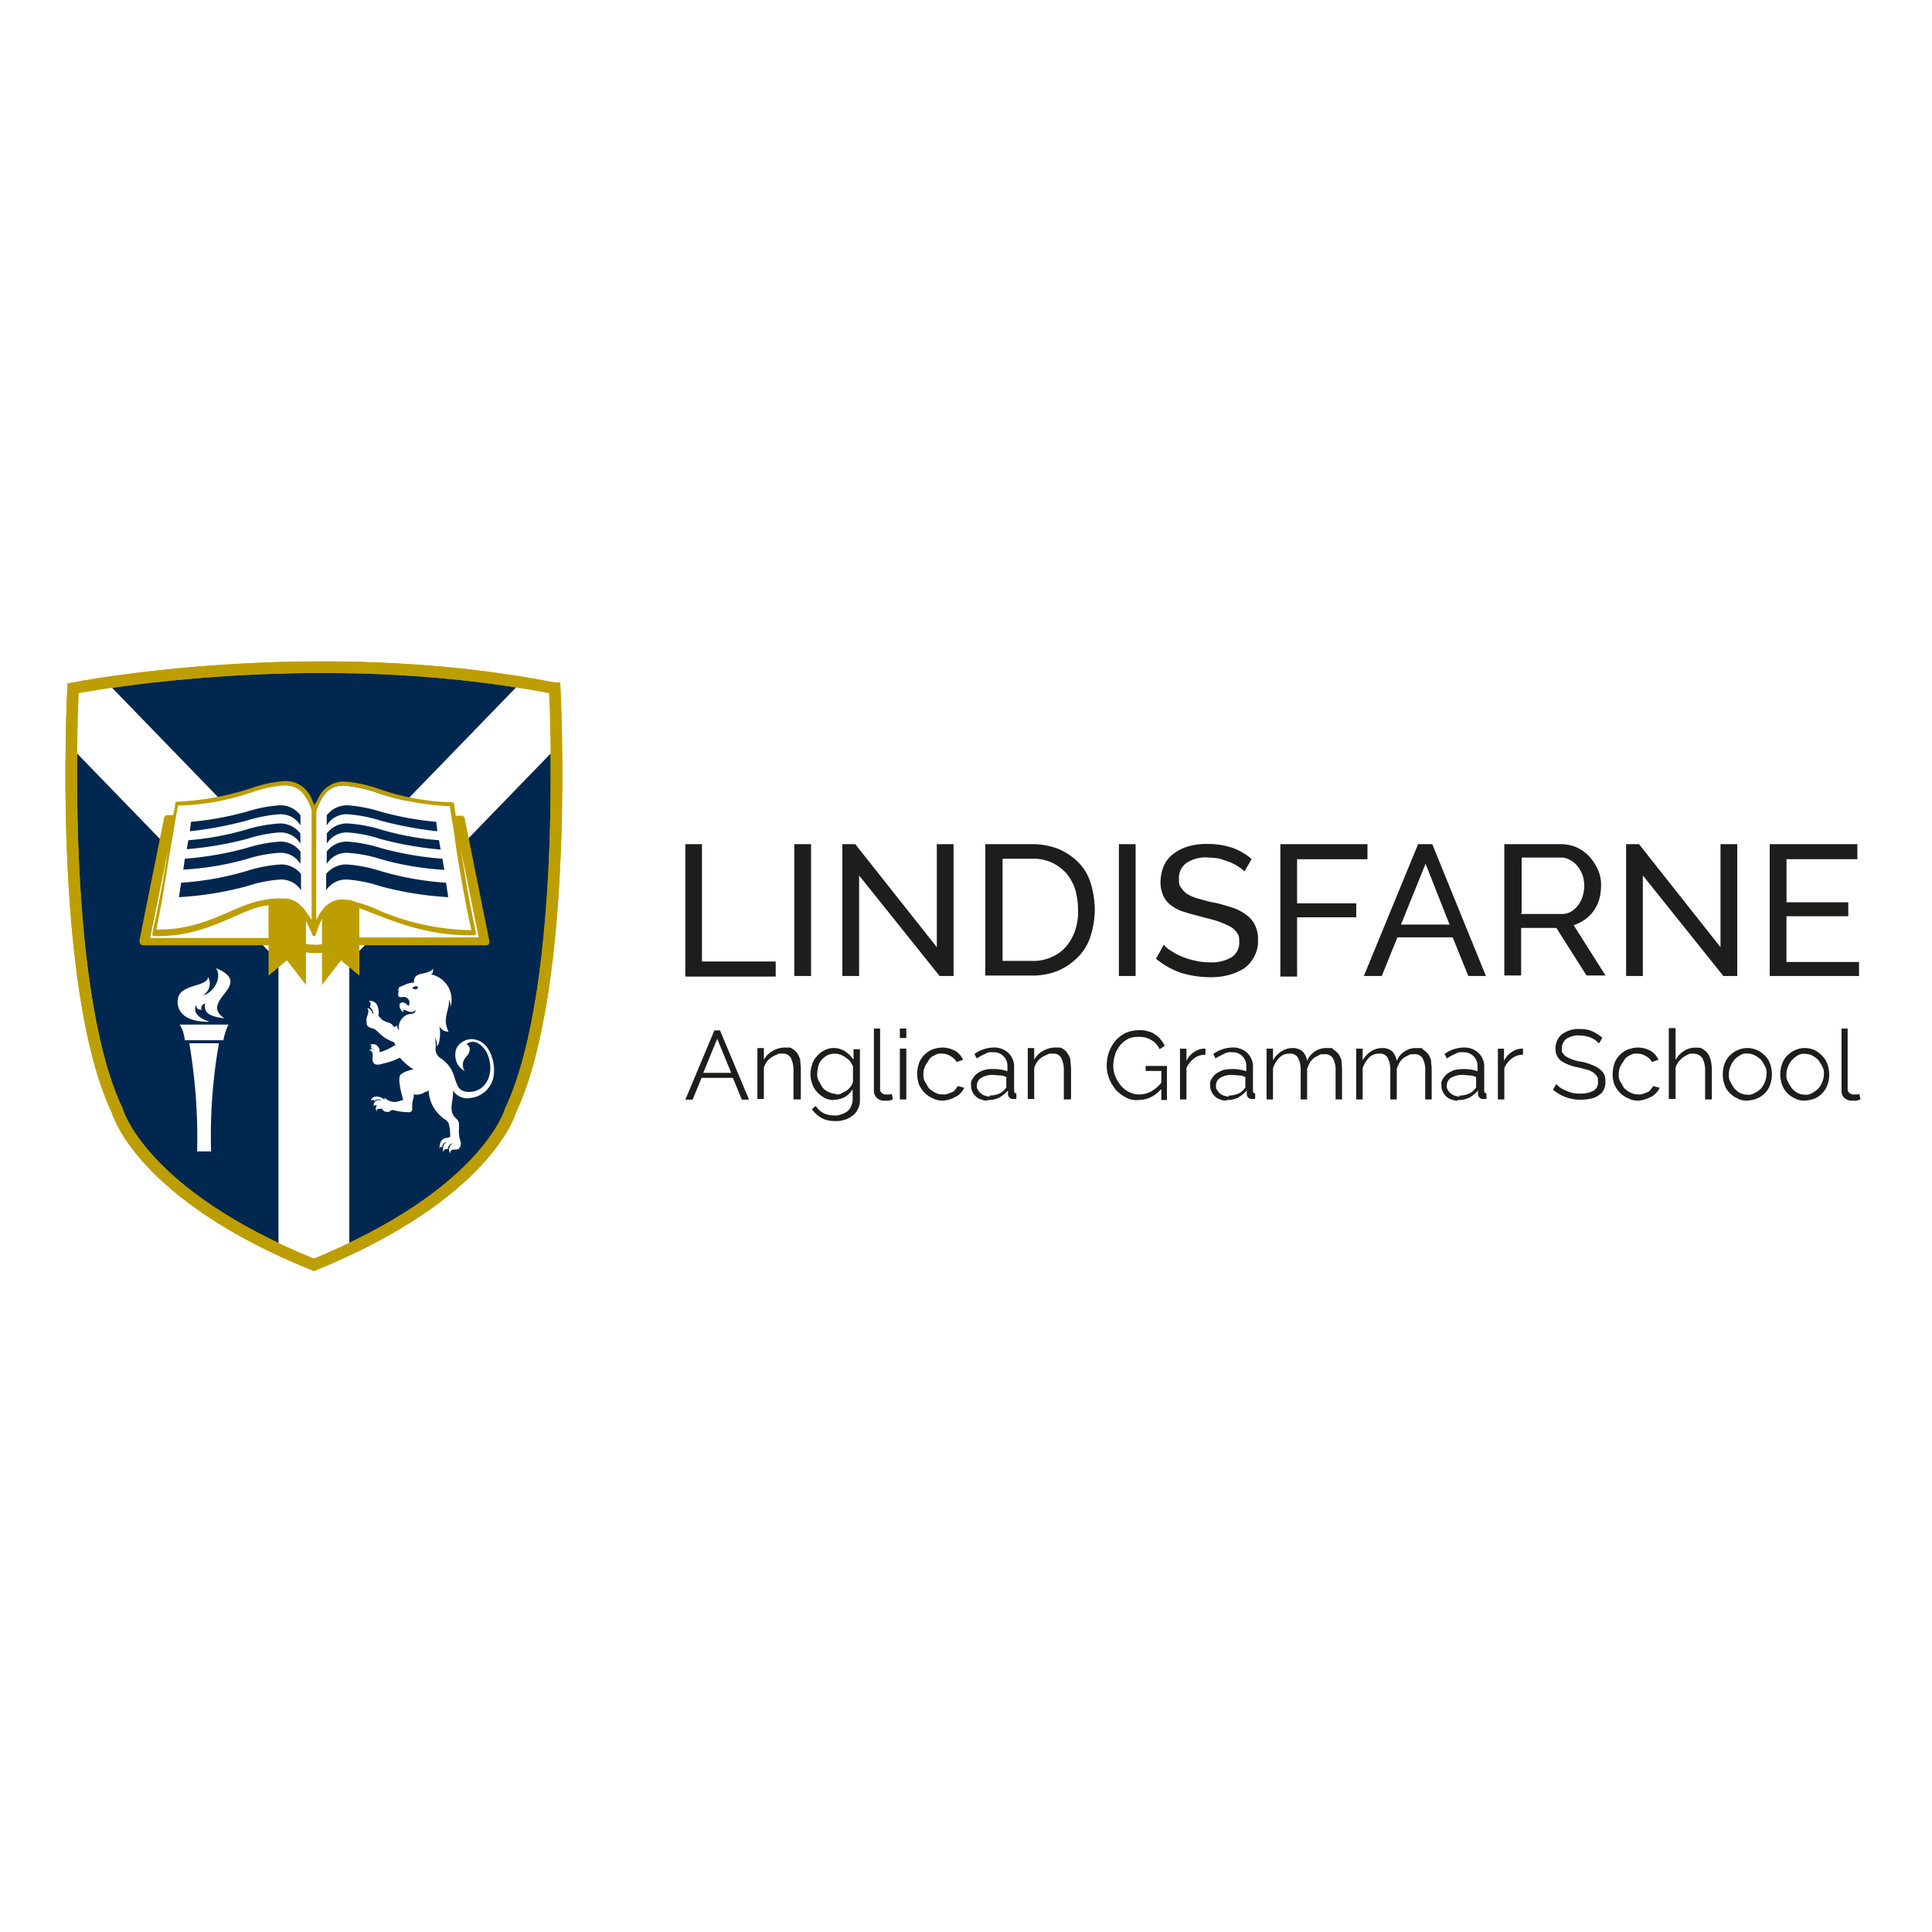 <svg id="Capa_1" data-name="Capa 1" xmlns="http://www.w3.org/2000/svg" xmlns:xlink="http://www.w3.org/1999/xlink" viewBox="0 0 300 300">
  <defs>
    <style>
      .cls-1, .cls-5, .cls-9 {
        fill: none;
      }

      .cls-2 {
        fill: #fff;
      }

      .cls-3, .cls-8 {
        fill: #00274f;
      }

      .cls-3, .cls-7, .cls-9 {
        stroke: #bd9e00;
        stroke-miterlimit: 10;
      }

      .cls-3, .cls-9 {
        stroke-width: 1.8px;
      }

      .cls-4 {
        clip-path: url(#clip-path);
      }

      .cls-5 {
        stroke: #fff;
        stroke-width: 11px;
      }

      .cls-6, .cls-7 {
        fill: #bd9e00;
      }

      .cls-7 {
        stroke-width: 0.6px;
      }

      .cls-10 {
        fill: #1d1d1b;
      }
    </style>
    <clipPath id="clip-path" transform="translate(0 0)">
      <path class="cls-1" d="M86.13,106.88s2.42,45.89-6.86,65.58c0,0-3.55,12.92-30.53,23.94-27-10.93-30.54-23.94-30.54-23.94-9.28-19.69-6.85-65.58-6.85-65.58s37.3-7.38,74.69,0Z"/>
    </clipPath>
  </defs>
  <rect class="cls-2" width="300" height="300"/>
  <g>
    <g>
      <path class="cls-3" d="M86.13,106.88s2.42,45.89-6.86,65.58c0,0-3.55,12.92-30.53,23.94-27-10.93-30.54-23.94-30.54-23.94-9.28-19.69-6.85-65.58-6.85-65.58s37.3-7.38,74.69,0Z" transform="translate(0 0)"/>
      <g>
        <g>
          <path class="cls-2" d="M35.47,159.1a9.62,9.62,0,0,0-.78,2.43h-6a5.66,5.66,0,0,0-.78-2.43h7.55Z" transform="translate(0 0)"/>
          <path class="cls-2" d="M32.78,178.79H30.61A86.69,86.69,0,0,0,29.39,162H34A81.93,81.93,0,0,0,32.78,178.79Z" transform="translate(0 0)"/>
        </g>
        <path class="cls-2" d="M32.34,158.66c-4.51,0-5-2.42-4.68-3.73.52-2.16,4.42-1.64,4.68-3.2a2.1,2.1,0,0,1-.78,2.77c1,0,3.13-2.25,2-4.16,6.16,2.6-2.86,5,1.3,7.8-1.65-.26-3.38-.52-3-2.34-.43.18-.78.52-.52,1-.52,0-.86-.17-.86-.78,0,0-1.05,1.65,2,2.6Z" transform="translate(0 0)"/>
      </g>
      <g>
        <path class="cls-2" d="M58.45,163.87c0-.35-.17-1-.78-1-.17-.44.26-.53-.26-.61a1.07,1.07,0,0,1,1,0,1.11,1.11,0,0,1,.52,1.13,7.71,7.71,0,0,0,2.43-1.13,4.35,4.35,0,0,0,.87,1.91,10.92,10.92,0,0,1-2.6.95c-.61.17-1.22.35-1.56,0-.61-.61.34-1.73-.78-2.08.78-.26,1,.09,1.21.61Z" transform="translate(0 0)"/>
        <path class="cls-2" d="M59.76,170.46a2.09,2.09,0,0,0,2.42.44c.18,0,.26-.09.44-.09-.26-.87-1-3.56-.35-4a4,4,0,0,1,3.38-.61c.44.44,2,3,.35,3.38a2.47,2.47,0,0,1-1.82.35c.17,0,0,.61,0,.7a2.48,2.48,0,0,0-.17.86v.87a.59.59,0,0,1-.61.35,11.12,11.12,0,0,1-2.43-.35c-.26,0-.35.17-.52.26s-.43,0-.69,0c-.53-.35-.7-.95-1.31-1-.17,0-.34,0-.43.17,0-.52.17-.86.61-.95a1.31,1.31,0,0,1,.78.17c-.44-.34-1-.43-1.3,0,0-.34-.44-.17-.52-.08.26-1,1.56-.7,2.08-.18Z" transform="translate(0 0)"/>
        <path class="cls-2" d="M58.45,171.68c.7-.7.78.43.78.43-.17.17-.6,0-.69.17a.41.41,0,0,0,0,.35c-.43-.61,0-.95,0-.95Z" transform="translate(0 0)"/>
        <path class="cls-2" d="M61.14,161.79c-.34,0-.6-.26-.86-.35-1.13-.52-1.83-1.65-2.35-1.73-1-.26-1-.52-1-1-.17-1,.61-1.39.09-2.17.61.09.78.61.87,1a1,1,0,0,0-.44-1.12c0-.44.35-.52-.17-1a1.28,1.28,0,0,1,1.21.52,2.54,2.54,0,0,1,.26,1.74c1,1.47,1.83.69,2.43,1.82l.52-.26c0,.35,0,.43.35.87A1.81,1.81,0,0,1,63.75,159a2.06,2.06,0,0,1,1.12.35c.7.26.7.69.18,1.65.78-.87,1.82-1.91.86-2.69a5.36,5.36,0,0,1,1.74,4.34,1.67,1.67,0,0,0,.87,1.73,5.19,5.19,0,0,1,2.08,3c.43,1.21.61,2.25,2.43,2.17a3.09,3.09,0,0,0,1.82-.7c1.82-1.56,1.47-4.42.43-5.89-1-1.31-2.08-1.48-2.86-.79.52.18.61.7.43,1.22-.08.35-.43.61-.69,1a1.71,1.71,0,0,0,0,1.91,2.72,2.72,0,0,1-1.3-1.47,3.18,3.18,0,0,1,0-2,2.65,2.65,0,0,1,3.3-1.3c1.9.61,2.77,3.38,2.51,5.38a4.05,4.05,0,0,1-3.47,3.56h0a2.64,2.64,0,0,1-2.86-1.13,7.59,7.59,0,0,1-.09,1.47c-.35,1.82,0,2.34.7,3s0,1.73.52,3.29a1.21,1.21,0,0,1-.26,1.31c-.52.26-1.31-.18-1.31.69a1.07,1.07,0,0,1,.44-1.56.85.85,0,0,0-.78.87c-.35,0-.61,0-.78.52,0-.35-.09-1.3.6-1.56a.68.68,0,0,0-.69.69c-.17,0-.35,0-.43.35-.09-2.09,1.47-1.57,1.64-1.91a6.81,6.81,0,0,0-.17-1.82,1.26,1.26,0,0,0-.52-.78,5.71,5.71,0,0,1-2.6-4c-.44-3.81-1.39-2.68-3.82-4.94a3.88,3.88,0,0,1-1.39-2.69m8.24-7.46c.44,1.91-1.12,3,0,5.38a1.52,1.52,0,0,1-1.47-.95c.35,1,.09,3.12-.35,3.2.26-1.38-1.47-2.77-1.56-2.86.26,1.3-.87,1.56-1.47,1.56.52-.69.52-1.47-.52-1.82a1.73,1.73,0,0,0-2.26.87,2.17,2.17,0,0,1,1.39-2.69c.69-.09,1.13-.09,1.13-.69-.7,1-2.35-.7-1.83.34-.52-.08-1-1.3-.34-1.47a.88.88,0,0,1,.78.26c.09.09.35.35.35.17a.9.9,0,0,0-.87-1.3c-.26,0-.7.17-.78-.26a1.63,1.63,0,0,1,.08-.61h0c-.17-.17,0-.52,0-.6a9.89,9.89,0,0,1,1-.44,3.88,3.88,0,0,1,1.39-.34,1,1,0,0,1,.52-1.13c.52-.35,1.82-.26,2.43-1,0,.52-.09.78-.35.87a4,4,0,0,1,3,5.21,1.71,1.71,0,0,0-.52-1.65Zm-4.77-1.56h0c-.17-.26-.69,0-.86.17.26.18.43.26.6.18a.25.25,0,0,0,.18-.44Z" transform="translate(0 0)"/>
      </g>
      <g class="cls-4">
        <g>
          <line class="cls-5" x1="8.06" y1="105.06" x2="48.74" y2="147.04"/>
          <line class="cls-5" x1="89.42" y1="105.06" x2="48.74" y2="147.04"/>
          <line class="cls-5" x1="48.74" y1="144.87" x2="48.74" y2="213.05"/>
        </g>
      </g>
      <polygon class="cls-2" points="75.2 145.57 22.45 146 25.58 130.73 72.25 130.73 75.2 145.57"/>
      <g>
        <path class="cls-6" d="M48.39,124.05a4.33,4.33,0,0,0-4.16-2.77,19.85,19.85,0,0,0-5.29,1.13,42.78,42.78,0,0,1-11.45,2.08c-.18,0-.26.08-.26.26a15,15,0,0,1-.35,1.82H26a.55.55,0,0,0-.52.43l-3.82,19a1.06,1.06,0,0,0,.09.52.49.49,0,0,0,.43.26H45.36c.43.78,2.16,1.22,3.47,1.22a5.82,5.82,0,0,0,2.08-.26c-.09-.35-.18-.79-.35-1.31a3.91,3.91,0,0,1-1.73.35c-1.39,0-2.09-.43-2.17-.61a.56.56,0,0,0-.52-.52H23.32L26.1,132c-.78,4.77-1.3,7.72-2.43,12.84v.34c0,.09.17.18.26.18,6.59.17,11.1-2.61,14.75-4a11.62,11.62,0,0,1,5.9-.78c1.73.34,2.68,1.56,3.9,4.51a.28.28,0,0,0,.26.26.23.23,0,0,0,.26-.26,9.89,9.89,0,0,1,.87-2.17v-1a5.72,5.72,0,0,0-.7,1.21v-17a2.64,2.64,0,0,0-.17-.7" transform="translate(0 0)"/>
        <path class="cls-2" d="M26.53,131.51h0c.35-1.82.61-3.9,1.13-6.42a38.11,38.11,0,0,0,11.28-2,20,20,0,0,1,5.2-1.13c2.08,0,3.3,1.13,4.25,3.82V143c-1.3-2.16-2.08-3.21-3.9-3.47a15.45,15.45,0,0,0-6.33,1c-3.73,1.38-7.64,3.9-13.88,3.81,1-4.86,1.47-8.24,2.25-12.92Z" transform="translate(0 0)"/>
        <path class="cls-2" d="M73.2,144.44a38,38,0,0,1-14.66-3.21A17.51,17.51,0,0,0,53,139.67c-1.48,0-3,1.13-3.9,3.29V125.88c.95-2.69,2.16-3.91,4.25-3.91a20.9,20.9,0,0,1,5.2,1.13,41,41,0,0,0,11.28,2.08c.43,2.6.78,4.69,1,6.51h0c.78,4.85,1.3,7.72,2.34,12.66Z" transform="translate(0 0)"/>
        <path class="cls-6" d="M48.65,125.27s-.08.26-.17.69v17c-.26-.43-1.22-1.73-1.48-2.08,0,.26.7,1.3.7,1.48v.43a10.64,10.64,0,0,1,.87,2.17.28.28,0,0,0,.26.26.23.23,0,0,0,.26-.26c1-3,1.9-4.34,3.9-4.51,1.39-.09,3.12.69,5.38,1.56,3.64,1.39,8.67,3.38,15.26,3.21a.24.24,0,0,0,.26-.17v-.35c-1.12-5.12-1.56-8.07-2.34-12.84l2.78,13.71H51.51c-.26,0-.43.17-.52.52a3,3,0,0,1-2.16.6c-1.31,0-1.39-.17-1.74-.34a7.18,7.18,0,0,1-.35,1.3,8.8,8.8,0,0,0,2.09.26c1.3,0,3-.35,3.47-1.13H75.46c.17,0,.34,0,.43-.17a.59.59,0,0,0,.09-.52l-3.82-19a.48.48,0,0,0-.52-.43h-.87c-.08-.61-.17-1.13-.26-1.83a.28.28,0,0,0-.26-.26,36.4,36.4,0,0,1-11.45-2.08,21.11,21.11,0,0,0-5.29-1.13,4.33,4.33,0,0,0-4.16,2.78m23.85,20.3a38,38,0,0,1-14.66-3.21A17.51,17.51,0,0,0,53,139.67c-1.48,0-3,1.13-3.9,3.29V125.88c.95-2.69,2.16-3.91,4.25-3.91a20.9,20.9,0,0,1,5.2,1.13,41,41,0,0,0,11.28,2.08c.43,2.6.78,4.69,1,6.51h0c.78,4.85,1.3,7.72,2.34,12.66Z" transform="translate(0 0)"/>
      </g>
      <path class="cls-7" d="M42,140v10.85l2.61-2.17,2.6,3.38V141.92c-.26-1.65-4.25-2.25-5.21-2Z" transform="translate(0 0)"/>
      <path class="cls-7" d="M55.5,140.71v10.15l-2.6-2.17-2.6,3.38V141.92c0-1.73,3.82-2.6,5.2-1.3Z" transform="translate(0 0)"/>
      <g>
        <g>
          <path class="cls-8" d="M28.7,133.34a50.13,50.13,0,0,0,9.54-1.65,22.54,22.54,0,0,1,5.12-1,3.81,3.81,0,0,1,3.3,1.56v1.91a3.57,3.57,0,0,0-3.3-1.73,20.3,20.3,0,0,0-5,.95,45.27,45.27,0,0,1-9.89,1.65Z" transform="translate(0 0)"/>
          <path class="cls-8" d="M28.09,137.07a46.51,46.51,0,0,0,10.24-1.83,22.35,22.35,0,0,1,5.12-1,3.93,3.93,0,0,1,3.29,1.47v2.52a3.67,3.67,0,0,0-3.29-1.65,20.2,20.2,0,0,0-5,1,51.82,51.82,0,0,1-10.67,1.73l.34-2.17Z" transform="translate(0 0)"/>
          <path class="cls-8" d="M29.22,130.47a43.86,43.86,0,0,0,9-1.65,22.45,22.45,0,0,1,5.12-.95,3.92,3.92,0,0,1,3.3,1.56V131a3.57,3.57,0,0,0-3.3-1.73,21,21,0,0,0-5,1A54.08,54.08,0,0,1,29,131.86l.26-1.47Z" transform="translate(0 0)"/>
          <path class="cls-8" d="M29.66,127.61a47.74,47.74,0,0,0,8.58-1.56,22.54,22.54,0,0,1,5.12-1,3.82,3.82,0,0,1,3.3,1.57v1.56a3.56,3.56,0,0,0-3.3-1.74,22.54,22.54,0,0,0-5.12,1,58.92,58.92,0,0,1-8.76,1.64Z" transform="translate(0 0)"/>
        </g>
        <g>
          <path class="cls-8" d="M68.69,133.34a50.13,50.13,0,0,1-9.54-1.65,22.54,22.54,0,0,0-5.12-1,3.82,3.82,0,0,0-3.3,1.56v1.91a3.59,3.59,0,0,1,3.3-1.73,21,21,0,0,1,5,.95A45.27,45.27,0,0,0,69,135.07Z" transform="translate(0 0)"/>
          <path class="cls-8" d="M69.3,137.07a46.51,46.51,0,0,1-10.24-1.83,22.35,22.35,0,0,0-5.12-1,3.94,3.94,0,0,0-3.29,1.47v2.52a3.67,3.67,0,0,1,3.29-1.65,20.2,20.2,0,0,1,5,1,51.82,51.82,0,0,0,10.67,1.73l-.34-2.17Z" transform="translate(0 0)"/>
          <path class="cls-8" d="M68.17,130.47a43.86,43.86,0,0,1-9-1.65,22.45,22.45,0,0,0-5.12-.95,3.82,3.82,0,0,0-3.3,1.56V131a3.59,3.59,0,0,1,3.3-1.73,20.3,20.3,0,0,1,5,1,54.08,54.08,0,0,0,9.37,1.65l-.26-1.47Z" transform="translate(0 0)"/>
          <path class="cls-8" d="M67.74,127.61a47.69,47.69,0,0,1-8.59-1.56,22.54,22.54,0,0,0-5.12-1,3.93,3.93,0,0,0-3.3,1.57v1.56a3.57,3.57,0,0,1,3.3-1.74,22.54,22.54,0,0,1,5.12,1,58.92,58.92,0,0,0,8.76,1.64l-.17-1.47Z" transform="translate(0 0)"/>
        </g>
      </g>
      <path class="cls-9" d="M86.13,106.88s2.42,45.89-6.86,65.58c0,0-3.55,12.92-30.53,23.94-27-10.93-30.54-23.94-30.54-23.94-9.28-19.69-6.85-65.58-6.85-65.58s37.3-7.38,74.69,0Z" transform="translate(0 0)"/>
    </g>
    <g>
      <g>
        <path class="cls-10" d="M110.93,160h.87l4.51,10.75h-1.12l-1.39-3.38h-4.86l-1.39,3.38h-1.13L110.93,160Zm2.61,6.59-2.17-5.29-2.17,5.29Z" transform="translate(0 0)"/>
        <path class="cls-10" d="M124.21,170.72h-1V166.3a4.1,4.1,0,0,0-.44-2.08,1.35,1.35,0,0,0-1.3-.61c-.61,0-.61,0-.87.17a3.89,3.89,0,0,0-.86.44,2.7,2.7,0,0,0-.7.69,4.39,4.39,0,0,0-.43.87v4.86h-1v-7.9h1v1.82a3.55,3.55,0,0,1,1.39-1.38,3.76,3.76,0,0,1,2-.52c.79,0,.79,0,1.13.26a1.78,1.78,0,0,1,.7.69,3,3,0,0,1,.43,1c0,.43.09.87.09,1.39v4.68Z" transform="translate(0 0)"/>
        <path class="cls-10" d="M129.5,170.81a2.89,2.89,0,0,1-1.48-.35,3.85,3.85,0,0,1-1.12-.87,3.15,3.15,0,0,1-.78-1.3,4.24,4.24,0,0,1-.27-1.47,4.74,4.74,0,0,1,.27-1.56,3.15,3.15,0,0,1,.78-1.3,3.43,3.43,0,0,1,1.12-.87,2.89,2.89,0,0,1,1.48-.35,3.16,3.16,0,0,1,1.73.52,4.6,4.6,0,0,1,1.3,1.3v-1.64h1v7.89a2.83,2.83,0,0,1-.35,1.47,2.46,2.46,0,0,1-.87,1,3.08,3.08,0,0,1-1.21.61,3.91,3.91,0,0,1-1.48.18,4,4,0,0,1-2.16-.53,4.92,4.92,0,0,1-1.39-1.3l.61-.52a3,3,0,0,0,1.21,1.13,3.52,3.52,0,0,0,1.65.35,2,2,0,0,0,1.13-.18,2.67,2.67,0,0,0,.86-.43,1.82,1.82,0,0,0,.61-.78,2.44,2.44,0,0,0,.26-1.13v-1.56a3.29,3.29,0,0,1-1.21,1.22,3.58,3.58,0,0,1-1.65.43Zm.35-.87a1.57,1.57,0,0,0,.86-.17c.26-.18.52-.26.78-.44a3.87,3.87,0,0,0,.61-.6,2.86,2.86,0,0,0,.35-.7V165.6a3.42,3.42,0,0,0-.44-.78,2.22,2.22,0,0,0-.69-.6,3.42,3.42,0,0,0-.78-.44,2.74,2.74,0,0,0-.87-.17,2.79,2.79,0,0,0-1.21.26,3.27,3.27,0,0,0-.87.69,2,2,0,0,0-.52,1,5,5,0,0,0-.17,1.13,2.09,2.09,0,0,0,.26,1.22c.26.34.34.69.6,1a2.48,2.48,0,0,0,1,.69,2.7,2.7,0,0,0,1.13.26Z" transform="translate(0 0)"/>
        <path class="cls-10" d="M135.66,159.71h1V169c0,.26,0,.52.26.69a.86.86,0,0,0,.69.26h.44a.75.75,0,0,0,.43-.09l.17.87c-.17,0-.43.18-.69.18h-.69a1.65,1.65,0,0,1-1.13-.44,1.51,1.51,0,0,1-.44-1.13v-9.62Z" transform="translate(0 0)"/>
        <path class="cls-10" d="M139.73,161.18v-1.47h1v1.47Zm0,9.54v-7.89h1v7.89Z" transform="translate(0 0)"/>
        <path class="cls-10" d="M142.42,166.73a5,5,0,0,1,.26-1.56,3.45,3.45,0,0,1,.78-1.3,4,4,0,0,1,1.22-.87,5.15,5.15,0,0,1,1.65-.34,4.25,4.25,0,0,1,2,.52,3.15,3.15,0,0,1,1.22,1.38l-1,.35a2.65,2.65,0,0,0-1-.95,2.45,2.45,0,0,0-1.3-.35,1.7,1.7,0,0,0-1.13.26,1.81,1.81,0,0,0-.87.69c-.17.35-.43.61-.6,1a2.65,2.65,0,0,0-.26,1.21,2,2,0,0,0,.26,1.22c.26.34.34.69.6,1a3.73,3.73,0,0,0,1,.69,2.44,2.44,0,0,0,1.13.26,1.87,1.87,0,0,0,.78-.09c.26-.08.43-.17.69-.26a1.28,1.28,0,0,0,.52-.43c.09-.17.26-.35.35-.52l1,.26a2.09,2.09,0,0,1-.52.78,1.82,1.82,0,0,1-.78.61,4.5,4.5,0,0,1-1,.43,4.13,4.13,0,0,1-1,.18,3,3,0,0,1-1.56-.35,4.12,4.12,0,0,1-1.3-.87,4.84,4.84,0,0,1-.87-1.3,5,5,0,0,1-.26-1.56Z" transform="translate(0 0)"/>
        <path class="cls-10" d="M153.35,170.9a2.15,2.15,0,0,1-1-.18,1.74,1.74,0,0,1-.87-.52,2.09,2.09,0,0,1-.52-.78,1.74,1.74,0,0,1-.17-.95,1.25,1.25,0,0,1,.26-1,2.84,2.84,0,0,1,.69-.78,3.78,3.78,0,0,1,2.35-.69,6.16,6.16,0,0,1,1.21.08,4.25,4.25,0,0,1,1.13.27v-.7a2.09,2.09,0,0,0-2.26-2.25,1.69,1.69,0,0,0-1.21.26,9.09,9.09,0,0,0-1.3.69l-.35-.69a5.26,5.26,0,0,1,2.95-1,3.15,3.15,0,0,1,2.34.86,2.94,2.94,0,0,1,.87,2.26v3.55c0,.26.09.44.35.44v.87h-.44a.7.7,0,0,1-.6-.18.71.71,0,0,1-.26-.52v-.61a5.66,5.66,0,0,1-1.39,1.13,4,4,0,0,1-1.82.35Zm.26-.78a4,4,0,0,0,1.48-.27,2.34,2.34,0,0,0,1-.78.41.41,0,0,0,.17-.26v-1.56a2.32,2.32,0,0,0-1-.26c-.35,0-.78-.08-1.13-.08a3.4,3.4,0,0,0-1.73.43,1.37,1.37,0,0,0-.7,1.21c0,.52,0,.44.18.7a1.28,1.28,0,0,0,.43.52,1.53,1.53,0,0,0,.61.35,2.73,2.73,0,0,0,.78.17Z" transform="translate(0 0)"/>
        <path class="cls-10" d="M166.19,170.72h-1V166.3a4.11,4.11,0,0,0-.43-2.08,1.36,1.36,0,0,0-1.3-.61c-.61,0-.61,0-.87.17a4,4,0,0,0-.87.44,2.52,2.52,0,0,0-.69.69,4,4,0,0,0-.44.87v4.86h-1v-7.9h1v1.82a3.52,3.52,0,0,1,1.38-1.38,3.8,3.8,0,0,1,2-.52c.78,0,.78,0,1.13.26a1.69,1.69,0,0,1,.69.69,2.86,2.86,0,0,1,.43,1c0,.43.09.87.09,1.39v4.68Z" transform="translate(0 0)"/>
        <path class="cls-10" d="M180.24,169.16a4.53,4.53,0,0,1-3.47,1.65,3.36,3.36,0,0,1-2-.43,5.39,5.39,0,0,1-1.56-1.22,7,7,0,0,1-1-1.73,5.14,5.14,0,0,1-.35-2,5.83,5.83,0,0,1,.35-2.08,5.71,5.71,0,0,1,1-1.74,5.36,5.36,0,0,1,1.56-1.21,5.15,5.15,0,0,1,2-.43,3.71,3.71,0,0,1,1.48.17,2.78,2.78,0,0,1,1.13.52,2.43,2.43,0,0,1,.86.78,3.59,3.59,0,0,1,.61.95l-.78.53a3.28,3.28,0,0,0-1.39-1.48,3.58,3.58,0,0,0-1.91-.43,3.28,3.28,0,0,0-1.64.34,3.62,3.62,0,0,0-1.22,1,4,4,0,0,0-.78,1.48,5.57,5.57,0,0,0-.26,1.65,4.12,4.12,0,0,0,.35,1.73,5.67,5.67,0,0,0,.86,1.39,3.72,3.72,0,0,0,1.31,1,3.4,3.4,0,0,0,1.56.35,4.24,4.24,0,0,0,1.73-.43,5.81,5.81,0,0,0,1.65-1.39V166.3H177.9v-.78h3.3v5.29h-.87v-1.56Z" transform="translate(0 0)"/>
        <path class="cls-10" d="M187.18,163.78a2.75,2.75,0,0,0-1.82.61,3.76,3.76,0,0,0-1.13,1.47v4.86h-1v-7.89h1v1.91a3.15,3.15,0,0,1,1.21-1.39,2.77,2.77,0,0,1,1.56-.52h.18v.95Z" transform="translate(0 0)"/>
        <path class="cls-10" d="M190.48,170.9a2.13,2.13,0,0,1-1-.18,1.74,1.74,0,0,1-.87-.52,2.09,2.09,0,0,1-.52-.78,1.74,1.74,0,0,1-.17-.95,1.25,1.25,0,0,1,.26-1,2.69,2.69,0,0,1,.69-.78,6.66,6.66,0,0,1,1-.52,6.53,6.53,0,0,1,1.3-.17,6.26,6.26,0,0,1,1.22.08,4.25,4.25,0,0,1,1.13.27v-.7a2.09,2.09,0,0,0-2.26-2.25,1.69,1.69,0,0,0-1.21.26,9.19,9.19,0,0,0-1.31.69l-.34-.69a5.24,5.24,0,0,1,2.95-1,3.17,3.17,0,0,1,2.34.86,2.94,2.94,0,0,1,.87,2.26v3.55c0,.26.08.44.34.44v.87h-.43a.73.73,0,0,1-.61-.18.74.74,0,0,1-.26-.52v-.61a5.48,5.48,0,0,1-1.39,1.13,4,4,0,0,1-1.82.35Zm.26-.78a3.89,3.89,0,0,0,1.47-.27,2.31,2.31,0,0,0,1-.78c.08-.08.17-.17.17-.26v-1.56a2.38,2.38,0,0,0-1-.26c-.35,0-.78-.08-1.13-.08a3.4,3.4,0,0,0-1.73.43,1.37,1.37,0,0,0-.7,1.21c0,.52,0,.44.17.7a1.39,1.39,0,0,0,.44.52,1.46,1.46,0,0,0,.61.35,2.73,2.73,0,0,0,.78.17Z" transform="translate(0 0)"/>
        <path class="cls-10" d="M208.44,170.72h-1.05V166.3a3.8,3.8,0,0,0-.43-2,1.37,1.37,0,0,0-1.3-.6c-.61,0-.61,0-.87.17a3.78,3.78,0,0,0-.78.43,2.57,2.57,0,0,0-.61.7,9.74,9.74,0,0,0-.43.95v4.77h-1V166.3a4.11,4.11,0,0,0-.43-2.08,1.37,1.37,0,0,0-1.31-.61,2.09,2.09,0,0,0-1.56.61,4.49,4.49,0,0,0-1,1.64v4.86h-1v-7.89h1v1.82a4,4,0,0,1,1.3-1.39,3.16,3.16,0,0,1,1.73-.52,2.28,2.28,0,0,1,1.56.52,2.64,2.64,0,0,1,.7,1.48,3.21,3.21,0,0,1,3-2c1.3,0,.78,0,1.13.26a3.08,3.08,0,0,1,.78.7,3.62,3.62,0,0,1,.44,1c0,.43.08.86.08,1.38v4.6Z" transform="translate(0 0)"/>
        <path class="cls-10" d="M222.31,170.72h-1V166.3a3.8,3.8,0,0,0-.43-2,1.37,1.37,0,0,0-1.3-.6c-.61,0-.61,0-.87.17a3.78,3.78,0,0,0-.78.43,2.57,2.57,0,0,0-.61.7,9.74,9.74,0,0,0-.43.95v4.77h-1V166.3a4.11,4.11,0,0,0-.43-2.08,1.37,1.37,0,0,0-1.31-.61,2.09,2.09,0,0,0-1.56.61,4.49,4.49,0,0,0-1,1.64v4.86h-1v-7.89h1v1.82a4,4,0,0,1,1.3-1.39,3.16,3.16,0,0,1,1.73-.52,2.28,2.28,0,0,1,1.56.52,2.64,2.64,0,0,1,.7,1.48,3.21,3.21,0,0,1,3-2c1.3,0,.78,0,1.13.26a3.08,3.08,0,0,1,.78.7,3.61,3.61,0,0,1,.43,1c0,.43.09.86.09,1.38v4.6Z" transform="translate(0 0)"/>
        <path class="cls-10" d="M226.39,170.9a2.13,2.13,0,0,1-1-.18,1.74,1.74,0,0,1-.87-.52,2.09,2.09,0,0,1-.52-.78,1.74,1.74,0,0,1-.17-.95,1.25,1.25,0,0,1,.26-1,2.84,2.84,0,0,1,.69-.78,6.66,6.66,0,0,1,1-.52,6.53,6.53,0,0,1,1.31-.17,6.16,6.16,0,0,1,1.21.08,4.25,4.25,0,0,1,1.13.27v-.7a2.19,2.19,0,0,0-.61-1.65,2.16,2.16,0,0,0-1.65-.6,1.69,1.69,0,0,0-1.21.26,8.59,8.59,0,0,0-1.3.69l-.35-.69a5.26,5.26,0,0,1,2.95-1,3.17,3.17,0,0,1,2.34.86,2.94,2.94,0,0,1,.87,2.26v3.55c0,.26.09.44.35.44v.87h-.44a.73.73,0,0,1-.61-.18.74.74,0,0,1-.26-.52v-.61a5.44,5.44,0,0,1-1.38,1.13,4,4,0,0,1-1.82.35Zm.18-.78a3.89,3.89,0,0,0,1.47-.27,2.34,2.34,0,0,0,1-.78.41.41,0,0,0,.17-.26v-1.56a2.32,2.32,0,0,0-1-.26c-.34,0-.78-.08-1.12-.08a3.41,3.41,0,0,0-1.74.43,1.38,1.38,0,0,0-.69,1.21c0,.52,0,.44.17.7a1.37,1.37,0,0,0,.43.52,1.53,1.53,0,0,0,.61.35,2.73,2.73,0,0,0,.78.17Z" transform="translate(0 0)"/>
        <path class="cls-10" d="M236.54,163.78a2.75,2.75,0,0,0-1.82.61,3.76,3.76,0,0,0-1.13,1.47v4.86h-1v-7.89h.95v1.91a3.24,3.24,0,0,1,1.22-1.39,2.77,2.77,0,0,1,1.56-.52h.17v.95Z" transform="translate(0 0)"/>
        <path class="cls-10" d="M248.25,162a3.31,3.31,0,0,0-1.21-.87,5.22,5.22,0,0,0-1.74-.34,3.31,3.31,0,0,0-2.08.52,1.84,1.84,0,0,0-.69,1.47c0,.61,0,.61.17.78a1.42,1.42,0,0,0,.52.52,5.07,5.07,0,0,0,.95.44,7,7,0,0,0,1.31.34,6.73,6.73,0,0,1,1.56.44,5.25,5.25,0,0,1,1.21.6,3.21,3.21,0,0,1,.78.79,2.41,2.41,0,0,1,.26,1.21,2.82,2.82,0,0,1-.26,1.3,1.89,1.89,0,0,1-.78.87,3.11,3.11,0,0,1-1.21.52,7.67,7.67,0,0,1-1.56.17,6.5,6.5,0,0,1-4.34-1.56l.52-.87a4.22,4.22,0,0,0,.69.61,3.9,3.9,0,0,0,.87.43,4.72,4.72,0,0,0,1,.35,5.18,5.18,0,0,0,1.22.09,4,4,0,0,0,2-.44,1.47,1.47,0,0,0,.69-1.38c0-.61,0-.61-.17-.87a2.09,2.09,0,0,0-.61-.61,2.79,2.79,0,0,0-1-.43c-.43-.09-.86-.26-1.38-.35s-1.05-.26-1.48-.43a6.66,6.66,0,0,1-1-.52,2.23,2.23,0,0,1-.95-1.91,3,3,0,0,1,.26-1.3,2.63,2.63,0,0,1,.78-1,5.06,5.06,0,0,1,1.21-.6,4.14,4.14,0,0,1,1.56-.18,4.67,4.67,0,0,1,1.91.35,7.68,7.68,0,0,1,1.56,1l-.52.87Z" transform="translate(0 0)"/>
        <path class="cls-10" d="M250.42,166.73a5,5,0,0,1,.26-1.56,3.21,3.21,0,0,1,.78-1.3,4,4,0,0,1,1.22-.87,5.15,5.15,0,0,1,1.64-.34,4.26,4.26,0,0,1,2,.52,3.13,3.13,0,0,1,1.21,1.38l-1,.35a2.55,2.55,0,0,0-1-.95,2.47,2.47,0,0,0-1.3-.35,1.69,1.69,0,0,0-1.13.26,1.77,1.77,0,0,0-.87.69c-.17.35-.43.61-.61,1a2.79,2.79,0,0,0-.26,1.21,2,2,0,0,0,.26,1.22c.26.34.35.69.61,1a3.73,3.73,0,0,0,1,.69,2.4,2.4,0,0,0,1.12.26,1.84,1.84,0,0,0,.78-.09c.26-.08.44-.17.7-.26a1.28,1.28,0,0,0,.52-.43c.09-.17.26-.35.35-.52l1,.26a2.09,2.09,0,0,1-.52.78,2,2,0,0,1-.78.61,4.5,4.5,0,0,1-1,.43,4.2,4.2,0,0,1-1,.18,3,3,0,0,1-1.56-.35,4.12,4.12,0,0,1-1.3-.87,4.84,4.84,0,0,1-.87-1.3,5,5,0,0,1-.26-1.56Z" transform="translate(0 0)"/>
        <path class="cls-10" d="M265.77,170.72h-1V166.3a4,4,0,0,0-.43-2,1.7,1.7,0,0,0-1.39-.69c-.61,0-.61,0-.87.17a3.42,3.42,0,0,0-.78.44,5,5,0,0,0-.69.69,3.9,3.9,0,0,0-.43.87v4.86h-1.05v-11h1.05v4.94a3.93,3.93,0,0,1,1.3-1.38,3.16,3.16,0,0,1,1.82-.52c.69,0,.87,0,1.13.26a2.11,2.11,0,0,1,.78.69,3.91,3.91,0,0,1,.43,1,6.53,6.53,0,0,1,.17,1.39v4.68Z" transform="translate(0 0)"/>
        <path class="cls-10" d="M271.33,170.9a3,3,0,0,1-1.57-.35,3.87,3.87,0,0,1-1.21-.87,3.21,3.21,0,0,1-.78-1.3,4.81,4.81,0,0,1,0-3.12,3.15,3.15,0,0,1,.78-1.3,3.87,3.87,0,0,1,1.21-.87,3.67,3.67,0,0,1,3.13,0,4.32,4.32,0,0,1,1.21.87,3.15,3.15,0,0,1,.78,1.3,4.81,4.81,0,0,1,0,3.12,3.21,3.21,0,0,1-.78,1.3,3.87,3.87,0,0,1-1.21.87A5.17,5.17,0,0,1,271.33,170.9Zm-2.87-4.08a1.92,1.92,0,0,0,.26,1.21,8.92,8.92,0,0,0,.61,1,3.27,3.27,0,0,0,.87.69,2.41,2.41,0,0,0,1.13.26,1.66,1.66,0,0,0,1.12-.26,3.73,3.73,0,0,0,1-.69,3.92,3.92,0,0,0,.86-2.26,1.92,1.92,0,0,0-.26-1.21,5.81,5.81,0,0,0-.6-1,4,4,0,0,0-1-.7,2.4,2.4,0,0,0-1.12-.26,1.68,1.68,0,0,0-1.13.26,3.52,3.52,0,0,0-.87.7,3,3,0,0,0-.61,1,2.79,2.79,0,0,0-.26,1.21Z" transform="translate(0 0)"/>
        <path class="cls-10" d="M280.26,170.9a3,3,0,0,1-1.56-.35,3.91,3.91,0,0,1-1.22-.87,3.45,3.45,0,0,1-.78-1.3,4.81,4.81,0,0,1,0-3.12,3.37,3.37,0,0,1,.78-1.3,3.91,3.91,0,0,1,1.22-.87,3.65,3.65,0,0,1,3.12,0A4.38,4.38,0,0,1,283,164a3.37,3.37,0,0,1,.78,1.3,4.81,4.81,0,0,1,0,3.12,3.45,3.45,0,0,1-.78,1.3,3.8,3.8,0,0,1-1.22.87A5.17,5.17,0,0,1,280.26,170.9Zm-2.86-4.08a1.92,1.92,0,0,0,.26,1.21,7.6,7.6,0,0,0,.61,1,3.39,3.39,0,0,0,.86.69,2.47,2.47,0,0,0,1.13.26,1.7,1.7,0,0,0,1.13-.26,3.86,3.86,0,0,0,.95-.69,3,3,0,0,0,.61-1,3.15,3.15,0,0,0,.26-1.22,1.92,1.92,0,0,0-.26-1.21,5.87,5.87,0,0,0-.61-1,4.17,4.17,0,0,0-.95-.7,2.47,2.47,0,0,0-1.13-.26,1.7,1.7,0,0,0-1.13.26,3.66,3.66,0,0,0-.86.7,2.75,2.75,0,0,0-.61,1,2.65,2.65,0,0,0-.26,1.21Z" transform="translate(0 0)"/>
        <path class="cls-10" d="M285.9,159.71h1V169c0,.26,0,.52.26.69a.86.86,0,0,0,.69.26h.44a.75.75,0,0,0,.43-.09l.17.87c-.17,0-.43.18-.69.18h-.69a1.65,1.65,0,0,1-1.13-.44,1.5,1.5,0,0,1-.43-1.13v-9.62Z" transform="translate(0 0)"/>
      </g>
      <g>
        <path class="cls-10" d="M106.42,151.55V131.08H109V149.3h11.45v2.34H106.42Z" transform="translate(0 0)"/>
        <path class="cls-10" d="M123.34,151.55V131.08h2.6v20.47Z" transform="translate(0 0)"/>
        <path class="cls-10" d="M133.4,135.94v15.61h-2.6V131.08h2l12.67,16v-16h2.6v20.47h-2.17L133.4,135.94Z" transform="translate(0 0)"/>
        <path class="cls-10" d="M153,151.55V131.08h7.11a11.38,11.38,0,0,1,4.34.78,10.09,10.09,0,0,1,3.12,2.17,7.86,7.86,0,0,1,1.82,3.21,14.61,14.61,0,0,1,.61,4,13.86,13.86,0,0,1-.7,4.25,8,8,0,0,1-2,3.21,9.86,9.86,0,0,1-3.12,2.08,10.39,10.39,0,0,1-4.08.7H153Zm14.4-10.23a12.45,12.45,0,0,0-.44-3.21,7.77,7.77,0,0,0-1.39-2.52,7.25,7.25,0,0,0-2.25-1.65,7,7,0,0,0-3.12-.6h-4.52v15.87h4.52a6.85,6.85,0,0,0,3.12-.61,6.18,6.18,0,0,0,2.25-1.65,7.83,7.83,0,0,0,1.39-2.51,9,9,0,0,0,.44-3.12Z" transform="translate(0 0)"/>
        <path class="cls-10" d="M173.74,151.55V131.08h2.6v20.47Z" transform="translate(0 0)"/>
        <path class="cls-10" d="M193.26,135.33a4.75,4.75,0,0,0-1-.78,9,9,0,0,0-1.3-.69l-1.56-.52a11.41,11.41,0,0,0-1.74-.18,5.37,5.37,0,0,0-3.47.87,2.85,2.85,0,0,0-1.12,2.43c0,1,.08,1,.34,1.39a3.34,3.34,0,0,0,1,1,7,7,0,0,0,1.65.69c.69.18,1.47.44,2.42.61s2,.52,2.87.78a7.53,7.53,0,0,1,2.17,1.13,4.21,4.21,0,0,1,1.38,1.65,4.88,4.88,0,0,1,.44,2.34,4.78,4.78,0,0,1-.61,2.52,5.26,5.26,0,0,1-1.56,1.82,10,10,0,0,1-2.34,1,10.61,10.61,0,0,1-3,.35,15.56,15.56,0,0,1-4.51-.7,12.69,12.69,0,0,1-3.82-2.17l1.21-2.17a4.59,4.59,0,0,0,1.22,1,9.56,9.56,0,0,0,1.65.87,12.86,12.86,0,0,0,2,.6,9.21,9.21,0,0,0,2.26.26,6.1,6.1,0,0,0,3.38-.78,2.66,2.66,0,0,0,1.21-2.34c0-1-.08-1-.34-1.47a3.3,3.3,0,0,0-1.13-1,19.46,19.46,0,0,0-1.82-.78c-.78-.26-1.56-.43-2.52-.69s-2-.52-2.77-.78a6.29,6.29,0,0,1-2-1,4,4,0,0,1-1.21-1.48,5.21,5.21,0,0,1-.44-2.08,7.09,7.09,0,0,1,.52-2.6,4.76,4.76,0,0,1,1.57-1.91,7.26,7.26,0,0,1,2.34-1.13,10.62,10.62,0,0,1,3-.34,11.66,11.66,0,0,1,3.73.6,9.39,9.39,0,0,1,3,1.74l-1.22,2.08Z" transform="translate(0 0)"/>
        <path class="cls-10" d="M198.81,151.55V131.08h13.53v2.34H201.41v6.85h9.19v2.17h-9.19v9.2h-2.6Z" transform="translate(0 0)"/>
        <path class="cls-10" d="M220.23,131.08h2.17l8.33,20.47H228l-2.43-6h-8.58l-2.43,6h-2.78l8.42-20.47Zm4.86,12.49-3.73-9.45-3.82,9.45Z" transform="translate(0 0)"/>
        <path class="cls-10" d="M233.59,151.55V131.08h8.76a6.18,6.18,0,0,1,2.52.52,6.55,6.55,0,0,1,2,1.48,8.13,8.13,0,0,1,1.3,2.08,5.56,5.56,0,0,1,.44,2.34,8.17,8.17,0,0,1-.26,2.08,6,6,0,0,1-.87,1.82,5.4,5.4,0,0,1-1.39,1.39,6.54,6.54,0,0,1-1.73.87l4.94,7.81h-2.95l-4.68-7.38h-5.47v7.38h-2.6Zm2.6-9.63h6.25a2.82,2.82,0,0,0,1.47-.34,3.78,3.78,0,0,0,1.13-1,4.23,4.23,0,0,0,.7-1.39,5.33,5.33,0,0,0,0-3.29,4.65,4.65,0,0,0-.78-1.39,3.38,3.38,0,0,0-1.22-1,2.74,2.74,0,0,0-1.39-.35h-6.07v8.5Z" transform="translate(0 0)"/>
        <path class="cls-10" d="M255.1,135.94v15.61h-2.6V131.08h2l12.66,16v-16h2.6v20.47H267.6Z" transform="translate(0 0)"/>
        <path class="cls-10" d="M288.67,149.21v2.34H274.8V131.08h13.61v2.34h-11v6.68H287v2.17H277.4v7.11h11.27Z" transform="translate(0 0)"/>
      </g>
    </g>
  </g>
</svg>
